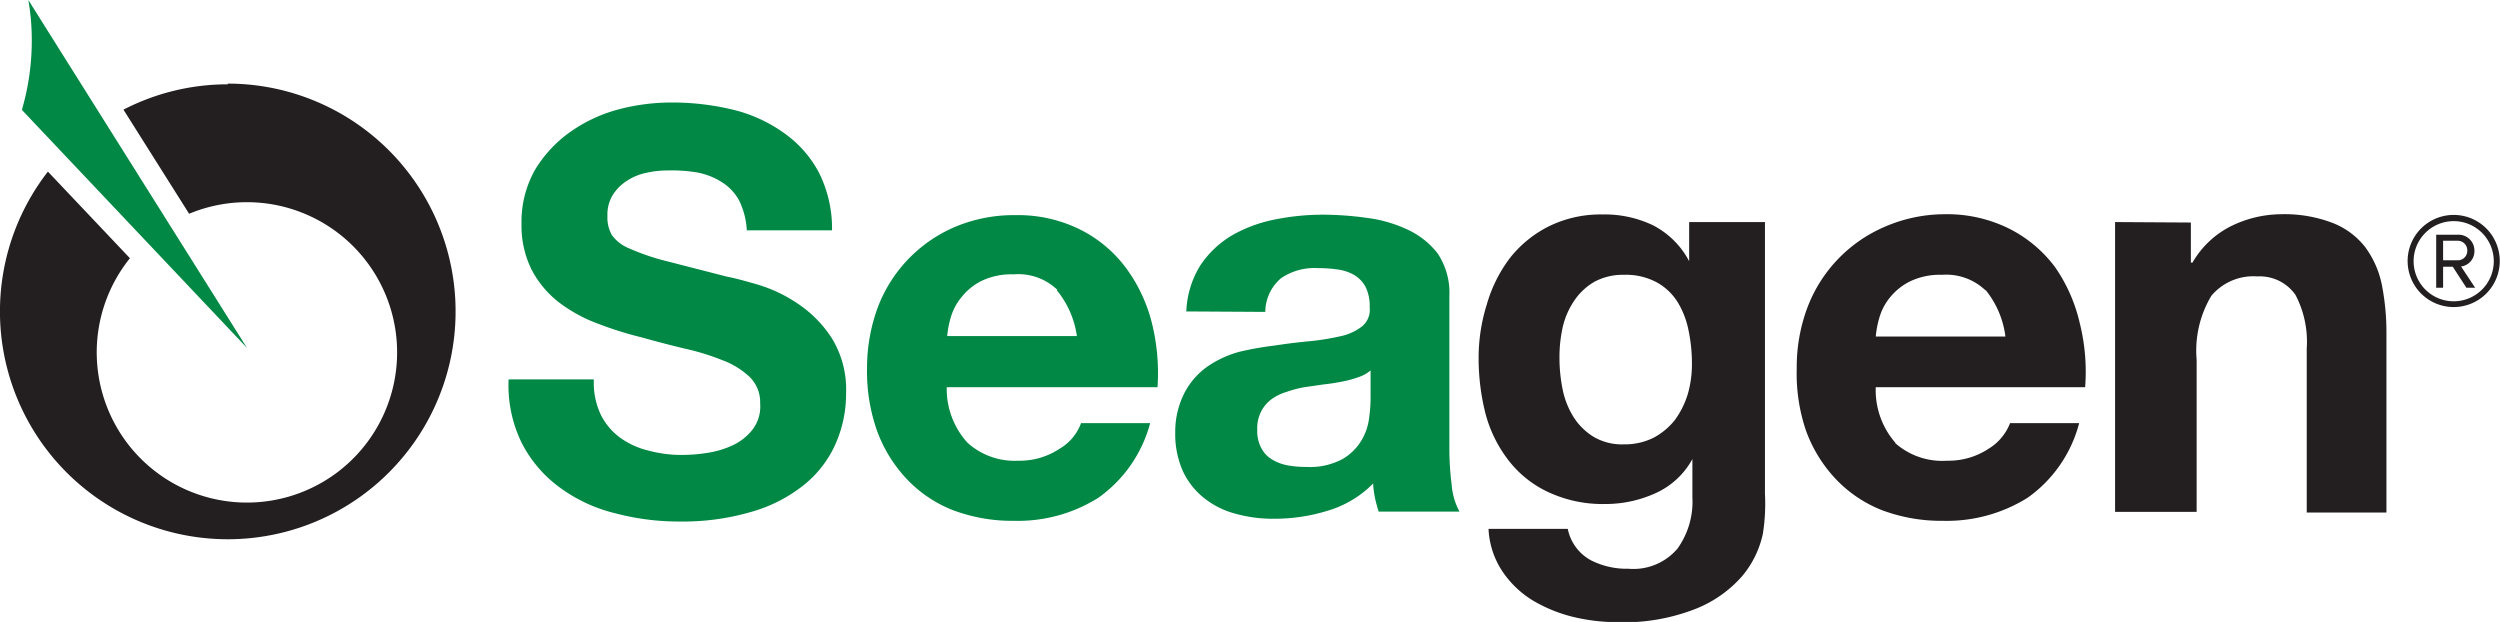 <?xml version="1.0" encoding="utf-8"?>
<svg xmlns="http://www.w3.org/2000/svg" data-name="Layer 1" id="Layer_1" viewBox="0 0 108.53 27">
  <defs>
    <style>.cls-1{fill:#084;}.cls-2{fill:#231f20;}</style>
  </defs>
  <path class="cls-1" d="M26.08,18a2.76,2.76,0,0,0,.84,1,3.47,3.47,0,0,0,1.23.56,5.47,5.47,0,0,0,1.46.19,7.29,7.29,0,0,0,1.1-.09,4,4,0,0,0,1.1-.33,2.33,2.33,0,0,0,.85-.67A1.64,1.64,0,0,0,33,17.52a1.54,1.54,0,0,0-.45-1.15,3.49,3.49,0,0,0-1.18-.73,10.52,10.52,0,0,0-1.66-.51c-.62-.15-1.24-.31-1.88-.49a15.53,15.53,0,0,1-1.9-.6,6.48,6.48,0,0,1-1.66-.91,4.34,4.34,0,0,1-1.18-1.4,4.27,4.27,0,0,1-.45-2,4.6,4.6,0,0,1,.57-2.33,5.47,5.47,0,0,1,1.5-1.64,6.53,6.53,0,0,1,2.1-1,9,9,0,0,1,2.34-.31,11.25,11.25,0,0,1,2.62.3,6.36,6.36,0,0,1,2.23,1,4.9,4.9,0,0,1,1.55,1.74A5.39,5.39,0,0,1,36.12,10h-3.7a3.29,3.29,0,0,0-.33-1.29,2.14,2.14,0,0,0-.75-.8,3,3,0,0,0-1.06-.42A6.53,6.53,0,0,0,29,7.4a4.2,4.2,0,0,0-.93.1,2.4,2.4,0,0,0-.84.34,2,2,0,0,0-.62.61,1.63,1.63,0,0,0-.24.92,1.55,1.55,0,0,0,.19.83,1.71,1.71,0,0,0,.77.59,9.78,9.78,0,0,0,1.58.54l2.65.68c.32.06.77.18,1.35.35a6.27,6.27,0,0,1,1.72.82,5.16,5.16,0,0,1,1.48,1.5,4.27,4.27,0,0,1,.62,2.4,5.36,5.36,0,0,1-.47,2.22,4.76,4.76,0,0,1-1.37,1.76,6.48,6.48,0,0,1-2.27,1.16,10.59,10.59,0,0,1-3.13.42,10.78,10.78,0,0,1-2.79-.36,6.74,6.74,0,0,1-2.39-1.11,5.48,5.48,0,0,1-1.65-1.92,5.67,5.67,0,0,1-.58-2.78h3.7A3.25,3.25,0,0,0,26.08,18ZM42,19.22A3.05,3.05,0,0,0,44.2,20a3.13,3.13,0,0,0,1.8-.52,2.14,2.14,0,0,0,.93-1.11h3a5.79,5.79,0,0,1-2.25,3.24,6.56,6.56,0,0,1-3.65,1,7.31,7.31,0,0,1-2.68-.47,5.54,5.54,0,0,1-2-1.36,6.07,6.07,0,0,1-1.28-2.09A7.69,7.69,0,0,1,37.64,16a7.59,7.59,0,0,1,.46-2.64,6.17,6.17,0,0,1,3.36-3.51,6.55,6.55,0,0,1,2.62-.51,6.05,6.05,0,0,1,2.8.62,5.58,5.58,0,0,1,2,1.67A6.81,6.81,0,0,1,50,14a9,9,0,0,1,.25,2.81H41.1A3.48,3.48,0,0,0,42,19.22Zm3.91-6.63A2.45,2.45,0,0,0,44,11.91a3,3,0,0,0-1.38.28,2.56,2.56,0,0,0-.87.7,2.47,2.47,0,0,0-.47.87,4.28,4.28,0,0,0-.16.83h5.63A4,4,0,0,0,45.87,12.59Zm5.59.93a4.08,4.08,0,0,1,.61-2,4.25,4.25,0,0,1,1.37-1.3,6.07,6.07,0,0,1,1.86-.69,10.51,10.51,0,0,1,2.09-.21,14,14,0,0,1,1.92.14,5.86,5.86,0,0,1,1.78.52A3.5,3.5,0,0,1,62.41,11a3.07,3.07,0,0,1,.51,1.85v6.55a12.35,12.35,0,0,0,.1,1.64,2.91,2.91,0,0,0,.34,1.17H59.85c-.06-.2-.12-.4-.16-.6a4.2,4.2,0,0,1-.08-.62,4.6,4.6,0,0,1-2,1.19,7.81,7.81,0,0,1-2.3.34,6,6,0,0,1-1.68-.22,3.7,3.7,0,0,1-1.36-.68,3.22,3.22,0,0,1-.92-1.17,3.93,3.93,0,0,1-.33-1.68A3.68,3.68,0,0,1,51.45,17a3.2,3.2,0,0,1,1-1.11,4.57,4.57,0,0,1,1.36-.62A13.79,13.79,0,0,1,55.34,15c.52-.08,1-.14,1.54-.19a10.71,10.71,0,0,0,1.34-.22,2.25,2.25,0,0,0,.92-.43.93.93,0,0,0,.32-.82,1.87,1.87,0,0,0-.18-.89,1.34,1.34,0,0,0-.49-.51,1.92,1.92,0,0,0-.71-.24,5.81,5.81,0,0,0-.86-.06,2.57,2.57,0,0,0-1.61.44,1.93,1.93,0,0,0-.68,1.46Zm8,2.56a1.53,1.53,0,0,1-.55.3,4.58,4.58,0,0,1-.71.19c-.25.05-.51.09-.79.12l-.83.12a5,5,0,0,0-.76.2,2.25,2.25,0,0,0-.66.32,1.54,1.54,0,0,0-.45.53,1.61,1.61,0,0,0-.17.8,1.55,1.55,0,0,0,.17.78,1.23,1.23,0,0,0,.46.5,2,2,0,0,0,.68.26,4.28,4.28,0,0,0,.81.07,3,3,0,0,0,1.58-.34,2.33,2.33,0,0,0,.83-.82,2.5,2.5,0,0,0,.33-1,6.56,6.56,0,0,0,.06-.78ZM1.23,0a10.23,10.23,0,0,1,.15,1.77,10.75,10.75,0,0,1-.43,3v0l9.77,10.33Z"/>
  <path class="cls-2" d="M76.53,23.17A4.24,4.24,0,0,1,75.64,25a5.25,5.25,0,0,1-2,1.42,8.51,8.51,0,0,1-3.46.59,8.27,8.27,0,0,1-1.89-.23,6.39,6.39,0,0,1-1.76-.72,4.26,4.26,0,0,1-1.31-1.26,3.62,3.62,0,0,1-.6-1.84h3.44a2,2,0,0,0,1,1.36,3.41,3.41,0,0,0,1.63.37,2.51,2.51,0,0,0,2.13-.87,3.48,3.48,0,0,0,.65-2.22V19.93h0a3.43,3.43,0,0,1-1.6,1.48,5.24,5.24,0,0,1-2.18.47,5.59,5.59,0,0,1-2.44-.5A4.68,4.68,0,0,1,65.5,20a5.69,5.69,0,0,1-1-2,9.73,9.73,0,0,1-.31-2.45,7.74,7.74,0,0,1,.36-2.35,6.12,6.12,0,0,1,1-2,5,5,0,0,1,1.7-1.38,5.09,5.09,0,0,1,2.33-.51,4.86,4.86,0,0,1,2.18.47,3.68,3.68,0,0,1,1.57,1.56h0V9.64h3.29v11.8A8.28,8.28,0,0,1,76.53,23.17ZM71.79,19a2.94,2.94,0,0,0,.93-.78,3.84,3.84,0,0,0,.55-1.11,4.64,4.64,0,0,0,.18-1.3,7,7,0,0,0-.15-1.48,3.72,3.72,0,0,0-.48-1.23,2.48,2.48,0,0,0-.91-.85,2.83,2.83,0,0,0-1.41-.32,2.61,2.61,0,0,0-1.26.29,2.64,2.64,0,0,0-.87.79,3.44,3.44,0,0,0-.52,1.15,5.94,5.94,0,0,0-.15,1.35,6.89,6.89,0,0,0,.13,1.36,3.61,3.61,0,0,0,.46,1.2,2.71,2.71,0,0,0,.87.88,2.42,2.42,0,0,0,1.34.34A2.79,2.79,0,0,0,71.79,19Zm10.49.24a3.08,3.08,0,0,0,2.25.76,3.15,3.15,0,0,0,1.8-.52,2.24,2.24,0,0,0,.93-1.11h3a5.73,5.73,0,0,1-2.24,3.24,6.62,6.62,0,0,1-3.66,1,7.35,7.35,0,0,1-2.68-.47,5.59,5.59,0,0,1-2-1.36,6.07,6.07,0,0,1-1.28-2.09A7.69,7.69,0,0,1,78,16a7.36,7.36,0,0,1,.46-2.64,6.19,6.19,0,0,1,3.35-3.51A6.55,6.55,0,0,1,84.4,9.3a6.06,6.06,0,0,1,2.81.62,5.67,5.67,0,0,1,2,1.67A7,7,0,0,1,90.28,14a8.73,8.73,0,0,1,.24,2.81H81.43A3.48,3.48,0,0,0,82.28,19.22Zm3.92-6.63a2.47,2.47,0,0,0-1.89-.68,3,3,0,0,0-1.38.28,2.6,2.6,0,0,0-.88.7,2.44,2.44,0,0,0-.46.87,4.28,4.28,0,0,0-.16.83h5.63A4,4,0,0,0,86.2,12.59Zm8.91-2.95V11.4h.07a4,4,0,0,1,1.71-1.6A5,5,0,0,1,99,9.3a5.87,5.87,0,0,1,2.27.38,3.32,3.32,0,0,1,1.41,1.05,4.12,4.12,0,0,1,.72,1.63,10.71,10.71,0,0,1,.2,2.13v7.76h-3.46V15.13a4.37,4.37,0,0,0-.49-2.33A1.89,1.89,0,0,0,98,12a2.38,2.38,0,0,0-2,.84,4.63,4.63,0,0,0-.64,2.77v6.61H91.82V9.64Zm-85.22-6a9.87,9.87,0,0,0-4.53,1.1L8.21,9.28a6.52,6.52,0,1,1-2.57,1.93L2.08,7.45A9.89,9.89,0,1,0,9.89,3.63Zm94.63,7.67a2,2,0,1,1,2,2A2,2,0,0,1,104.52,11.3Zm.26,0a1.74,1.74,0,1,0,1.74-1.73A1.74,1.74,0,0,0,104.78,11.3Zm1.7.25h-.42v.91h-.3v-2.3h.93a.69.69,0,0,1,.73.7.67.67,0,0,1-.58.68l.61.92h-.38Zm-.42-1.13v.85h.63a.41.41,0,0,0,.42-.41.42.42,0,0,0-.42-.44Z"/>
</svg>